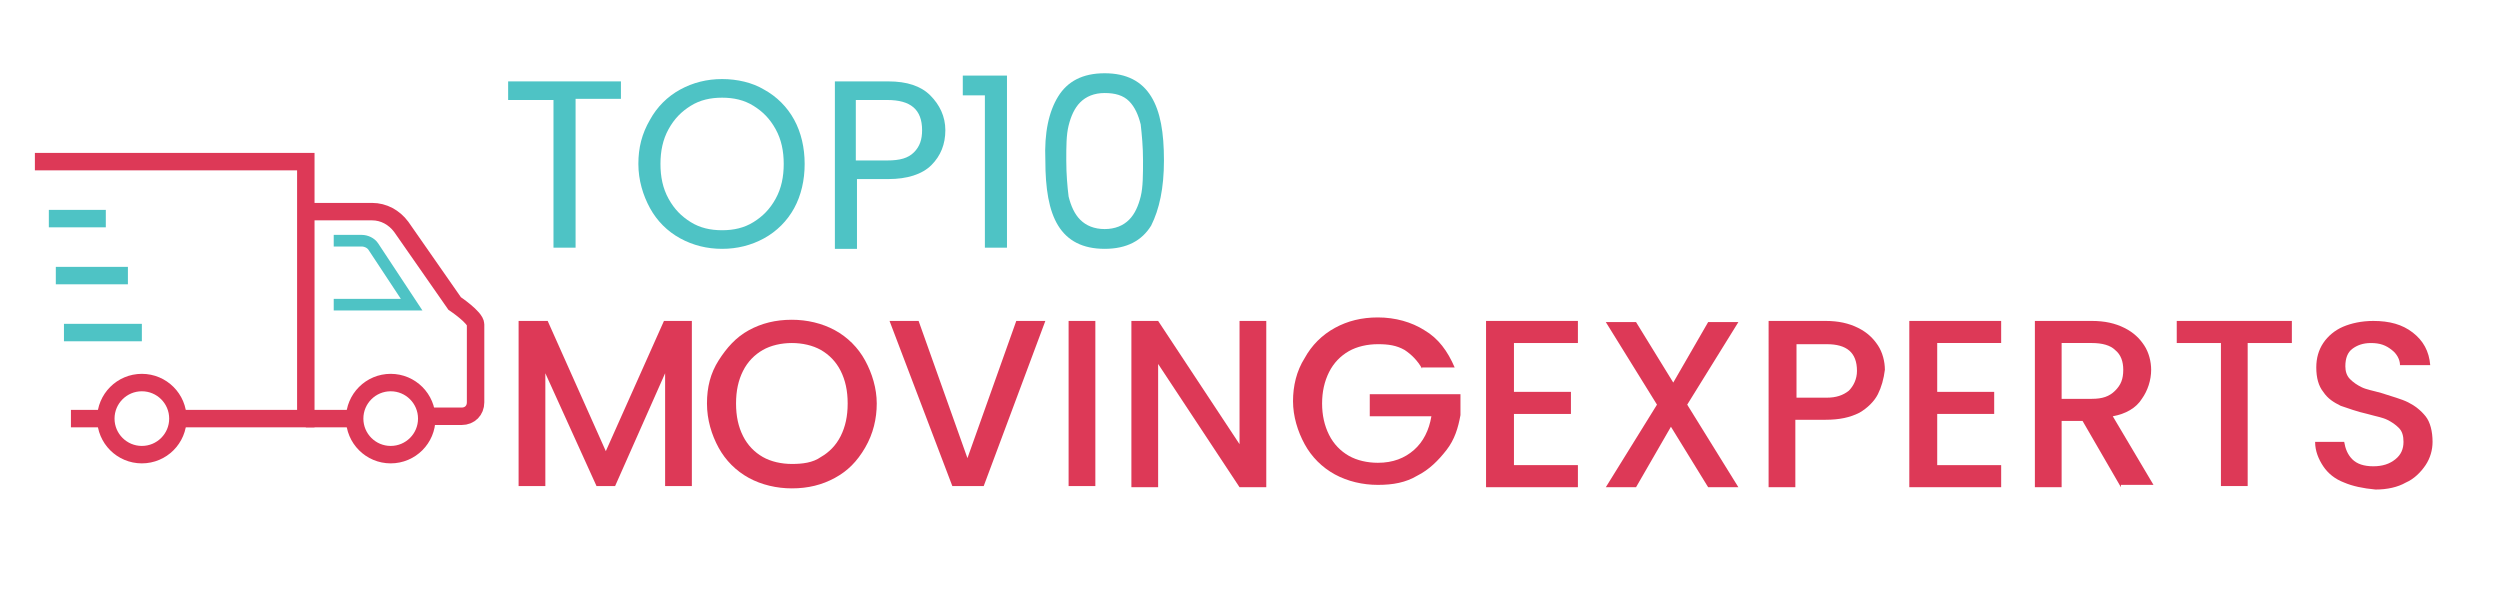 <?xml version="1.0" encoding="utf-8"?>
<!-- Generator: Adobe Illustrator 27.9.5, SVG Export Plug-In . SVG Version: 9.03 Build 54986)  -->
<svg version="1.1" id="Layer_1" xmlns="http://www.w3.org/2000/svg" xmlns:xlink="http://www.w3.org/1999/xlink" x="0px" y="0px"
	 viewBox="0 0 215 53" style="enable-background:new 0 0 215 53;" xml:space="preserve">
<style type="text/css">
	.st0{fill:none;}
	.st1{fill:#4EC3C5;}
	.st2{fill:#DD3957;}
	.st3{fill:none;stroke:#DD3957;stroke-width:1.5;stroke-miterlimit:10;}
	.st4{fill:none;stroke:#4EC3C5;stroke-width:1.5;stroke-miterlimit:10;}
	.st5{fill:none;stroke:#4EC3C5;stroke-miterlimit:10;}
</style>
<rect x="43" y="3.9" class="st0" width="169" height="45.1"/>
<path class="st1" d="M53.4,7v1.5h-3.9v12.8h-1.9V8.6h-3.9V7H53.4z"/>
<path class="st1" d="M58.5,20.5c-1.1-0.6-2-1.5-2.6-2.6s-1-2.4-1-3.8s0.3-2.6,1-3.8c0.6-1.1,1.5-2,2.6-2.6s2.3-0.9,3.6-0.9
	s2.6,0.3,3.6,0.9c1.1,0.6,2,1.5,2.6,2.6s0.9,2.4,0.9,3.8s-0.3,2.7-0.9,3.8s-1.5,2-2.6,2.6s-2.3,0.9-3.6,0.9S59.6,21.1,58.5,20.5z
	 M64.8,19.1c0.8-0.5,1.4-1.1,1.9-2s0.7-1.9,0.7-3s-0.2-2.1-0.7-3s-1.1-1.5-1.9-2s-1.7-0.7-2.7-0.7s-1.9,0.2-2.7,0.7s-1.4,1.1-1.9,2
	s-0.7,1.9-0.7,3s0.2,2.1,0.7,3s1.1,1.5,1.9,2c0.8,0.5,1.7,0.7,2.7,0.7C63.1,19.8,64,19.6,64.8,19.1z"/>
<path class="st1" d="M80.1,14.2c-0.8,0.8-2.1,1.2-3.7,1.2h-2.7v6h-1.9V7h4.6C78,7,79.2,7.4,80,8.2s1.3,1.8,1.3,3
	S80.9,13.4,80.1,14.2z M78.6,13.1c0.5-0.5,0.7-1.1,0.7-1.9c0-1.8-1-2.6-3-2.6h-2.7v5.2h2.7C77.4,13.8,78.1,13.6,78.6,13.1z"/>
<path class="st1" d="M82.8,8.2V6.5h3.8v14.8h-1.9V8.2H82.8z"/>
<path class="st1" d="M91,8.3c0.8-1.3,2.1-2,4-2s3.2,0.7,4,2s1.1,3.1,1.1,5.5S99.7,18,99,19.4c-0.8,1.3-2.1,2-4,2s-3.2-0.7-4-2
	s-1.1-3.2-1.1-5.6C89.8,11.4,90.2,9.6,91,8.3z M98.1,10.7c-0.2-0.8-0.5-1.5-1-2S95.9,8,95,8s-1.6,0.3-2.1,0.8s-0.8,1.2-1,2
	s-0.2,1.8-0.2,3s0.1,2.3,0.2,3.1c0.2,0.8,0.5,1.5,1,2s1.2,0.8,2.1,0.8s1.6-0.3,2.1-0.8s0.8-1.2,1-2s0.2-1.9,0.2-3.1
	C98.3,12.6,98.2,11.6,98.1,10.7z"/>
<path class="st2" d="M59.5,27.6v14.2h-2.3v-9.7l-4.3,9.7h-1.6l-4.4-9.7v9.7h-2.3V27.6h2.5l5,11.2l5-11.2L59.5,27.6z"/>
<path class="st2" d="M64.4,41.1c-1.1-0.6-2-1.5-2.6-2.6s-1-2.4-1-3.8s0.3-2.6,1-3.7s1.5-2,2.6-2.6s2.3-0.9,3.7-0.9
	c1.3,0,2.6,0.3,3.7,0.9s2,1.5,2.6,2.6c0.6,1.1,1,2.4,1,3.7s-0.3,2.6-1,3.8s-1.5,2-2.6,2.6S69.5,42,68.1,42
	C66.8,42,65.5,41.7,64.4,41.1z M70.6,39.3c0.7-0.4,1.3-1,1.7-1.8c0.4-0.8,0.6-1.7,0.6-2.8s-0.2-2-0.6-2.8s-1-1.4-1.7-1.8
	s-1.6-0.6-2.5-0.6s-1.8,0.2-2.5,0.6s-1.3,1-1.7,1.8c-0.4,0.8-0.6,1.7-0.6,2.8s0.2,2,0.6,2.8s1,1.4,1.7,1.8c0.7,0.4,1.6,0.6,2.5,0.6
	S69.9,39.8,70.6,39.3z"/>
<path class="st2" d="M89.9,27.6l-5.3,14.2h-2.7l-5.4-14.2H79l4.2,11.8l4.2-11.8L89.9,27.6z"/>
<path class="st2" d="M94.2,27.6v14.2h-2.3V27.6H94.2z"/>
<path class="st2" d="M108.9,41.9h-2.3l-7-10.6v10.6h-2.3V27.6h2.3l7,10.6V27.6h2.3V41.9z"/>
<path class="st2" d="M122.3,31.7c-0.4-0.7-0.9-1.2-1.5-1.6c-0.7-0.4-1.4-0.5-2.3-0.5s-1.8,0.2-2.5,0.6s-1.3,1-1.7,1.8
	c-0.4,0.8-0.6,1.7-0.6,2.7s0.2,1.9,0.6,2.7s1,1.4,1.7,1.8s1.6,0.6,2.5,0.6c1.3,0,2.3-0.4,3.1-1.1c0.8-0.7,1.3-1.7,1.5-2.9h-5.3v-1.9
	h7.8v1.8c-0.2,1.1-0.5,2.1-1.2,3s-1.5,1.7-2.5,2.2c-1,0.6-2.1,0.8-3.4,0.8s-2.6-0.3-3.7-0.9s-2-1.5-2.6-2.6s-1-2.4-1-3.7
	s0.3-2.6,1-3.7c0.6-1.1,1.5-2,2.6-2.6s2.3-0.9,3.7-0.9c1.5,0,2.9,0.4,4,1.1c1.2,0.7,2,1.8,2.6,3.2h-2.8V31.7z"/>
<path class="st2" d="M130.2,29.5v4.2h4.9v1.9h-4.9V40h5.5v1.9h-7.9V27.6h7.9v1.9H130.2z"/>
<path class="st2" d="M145.1,34.8l4.4,7.1h-2.6l-3.2-5.2l-3,5.2h-2.6l4.4-7.1l-4.4-7.1h2.6l3.2,5.2l3-5.2h2.6L145.1,34.8z"/>
<path class="st2" d="M161.5,33.9c-0.3,0.6-0.9,1.2-1.6,1.6c-0.8,0.4-1.7,0.6-2.9,0.6h-2.6v5.8h-2.3V27.6h4.9c1.1,0,2,0.2,2.8,0.6
	s1.3,0.9,1.7,1.5s0.6,1.4,0.6,2.1C162,32.6,161.8,33.3,161.5,33.9z M159,33.6c0.4-0.4,0.7-1,0.7-1.7c0-1.6-0.9-2.3-2.6-2.3h-2.6v4.6
	h2.6C157.9,34.2,158.5,34,159,33.6z"/>
<path class="st2" d="M166.6,29.5v4.2h4.9v1.9h-4.9V40h5.5v1.9h-7.9V27.6h7.9v1.9H166.6z"/>
<path class="st2" d="M182.4,41.9l-3.3-5.7h-1.8v5.7H175V27.6h4.9c1.1,0,2,0.2,2.8,0.6s1.3,0.9,1.7,1.5s0.6,1.4,0.6,2.1
	c0,0.9-0.3,1.8-0.8,2.5c-0.5,0.8-1.4,1.3-2.5,1.5l3.5,5.9h-2.8V41.9z M177.3,34.3h2.6c0.9,0,1.5-0.2,2-0.7s0.7-1,0.7-1.8
	c0-0.7-0.2-1.3-0.7-1.7c-0.4-0.4-1.1-0.6-2-0.6h-2.6V34.3z"/>
<path class="st2" d="M197.1,27.6v1.9h-3.8v12.3H191V29.5h-3.8v-1.9H197.1z"/>
<path class="st2" d="M201.6,41.5c-0.8-0.3-1.4-0.8-1.8-1.4c-0.4-0.6-0.7-1.3-0.7-2.1h2.5c0.1,0.6,0.3,1.1,0.7,1.5s1,0.6,1.8,0.6
	s1.4-0.2,1.9-0.6c0.5-0.4,0.7-0.9,0.7-1.5c0-0.5-0.1-0.9-0.4-1.2c-0.3-0.3-0.6-0.5-1-0.7s-1-0.3-1.7-0.5c-0.9-0.2-1.7-0.5-2.3-0.7
	c-0.6-0.3-1.1-0.6-1.5-1.2c-0.4-0.5-0.6-1.2-0.6-2.1c0-0.8,0.2-1.5,0.6-2.1c0.4-0.6,1-1.1,1.7-1.4s1.6-0.5,2.6-0.5
	c1.4,0,2.5,0.3,3.4,1s1.4,1.6,1.5,2.8h-2.6c0-0.5-0.3-1-0.7-1.3c-0.5-0.4-1-0.6-1.8-0.6c-0.7,0-1.2,0.2-1.6,0.5
	c-0.4,0.3-0.6,0.8-0.6,1.5c0,0.4,0.1,0.8,0.4,1.1c0.3,0.3,0.6,0.5,1,0.7s1,0.3,1.7,0.5c0.9,0.3,1.7,0.5,2.3,0.8s1.1,0.7,1.5,1.2
	s0.6,1.3,0.6,2.2c0,0.7-0.2,1.4-0.6,2s-1,1.2-1.7,1.5c-0.7,0.4-1.6,0.6-2.6,0.6C203.2,42,202.3,41.8,201.6,41.5z"/>
<g>
	<g>
		<polyline class="st3" points="15.9,36 26.3,36 26.3,13.9 3,13.9 		"/>
		<path class="st3" d="M26.3,18.2H32c1,0,1.9,0.5,2.5,1.3l4.6,6.6c0,0,1.8,1.2,1.8,1.8v6.7c0,0.7-0.5,1.2-1.2,1.2h-2.5"/>
		<circle class="st3" cx="12.2" cy="36" r="3.1"/>
		<circle class="st3" cx="33.6" cy="36" r="3.1"/>
		<line class="st4" x1="4.2" y1="18.8" x2="9.1" y2="18.8"/>
		<line class="st4" x1="4.8" y1="23.7" x2="11" y2="23.7"/>
		<line class="st4" x1="5.5" y1="28.6" x2="12.2" y2="28.6"/>
		<g>
			<path class="st5" d="M28.7,26.2h6.7l-3.3-5c-0.2-0.3-0.6-0.5-1-0.5h-2.4"/>
		</g>
		<line class="st3" x1="26.3" y1="36" x2="30" y2="36"/>
		<line class="st3" x1="8.5" y1="36" x2="6.1" y2="36"/>
	</g>
</g>
</svg>
